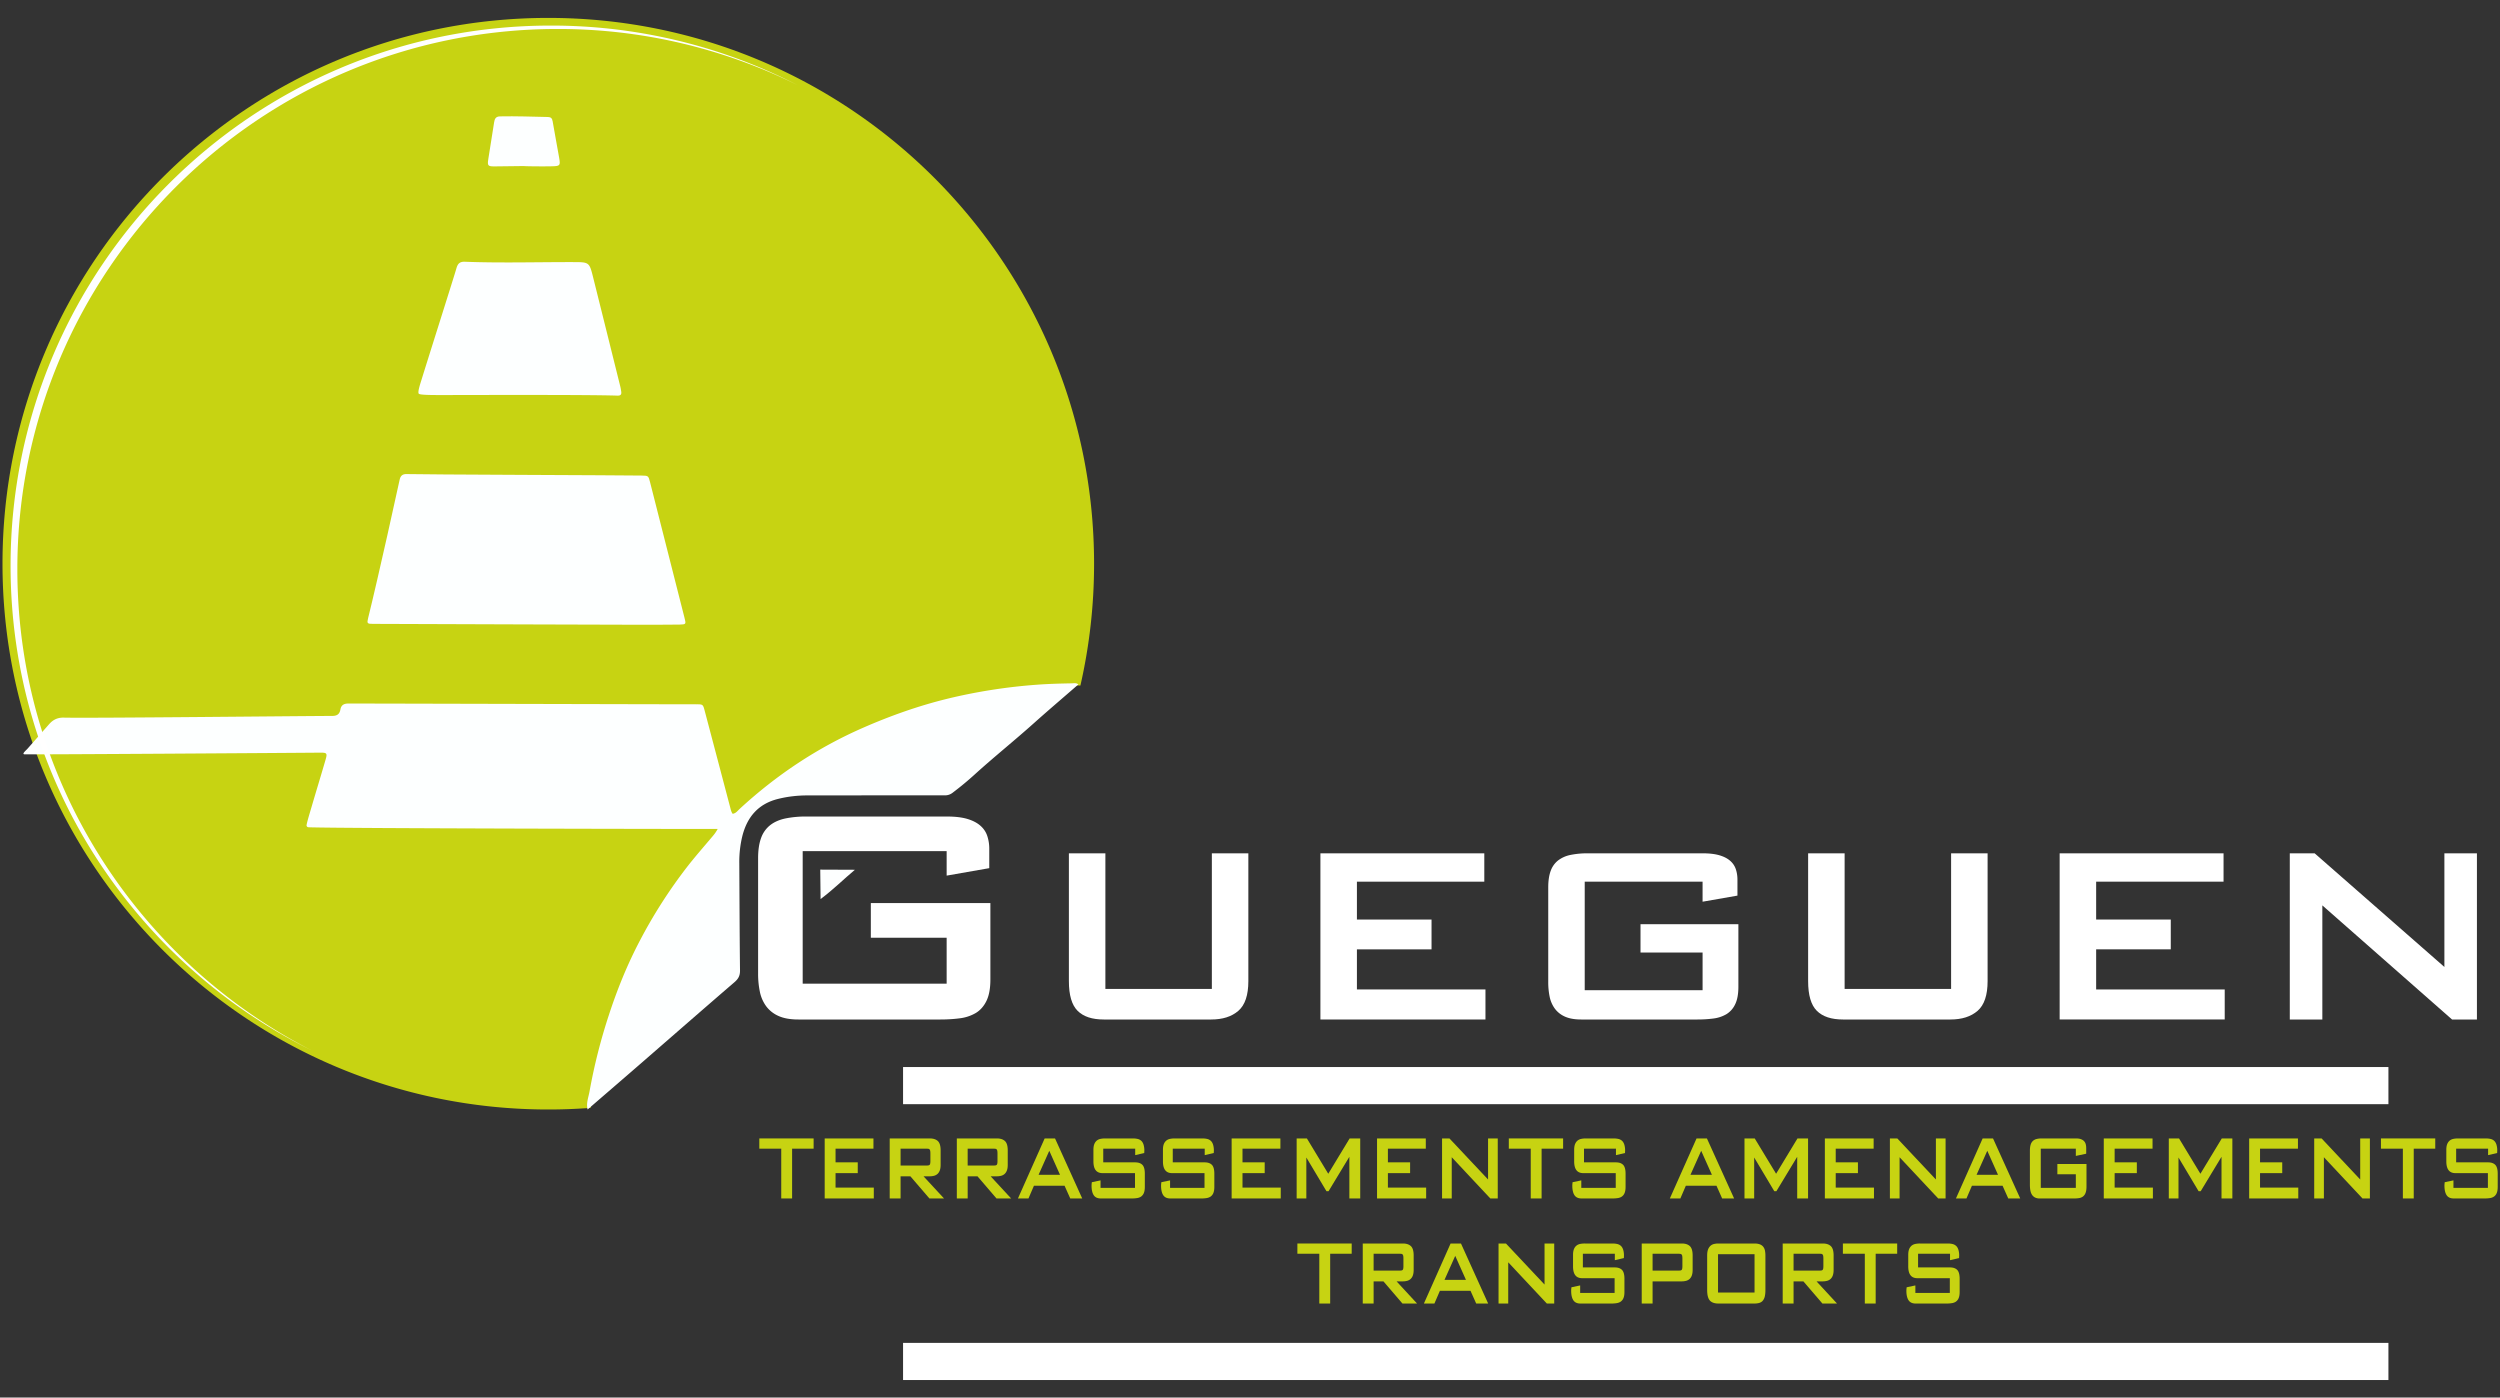 <svg xmlns="http://www.w3.org/2000/svg" width="2000" xml:space="preserve" id="Calque_1" x="0" y="0" style="enable-background:new 0 0 2000 1118" version="1.1" viewBox="0 0 2000 1118"><rect x="0" y="0" width="2000" height="1118" fill="#333333" stroke="none"/><style>.st0{fill:#fff}.st1{fill:#c7d312}.st2{fill:#fdffff}</style><path d="M789.13 800.8c-2.12 4.3-5 7.52-8.63 9.67a33.23 33.23 0 0 1-12.73 4.18c-4.84.63-10 .95-15.44.95h-113.6c-6.5 0-11.84-.95-16-2.86a24.53 24.53 0 0 1-9.89-7.88 29.82 29.82 0 0 1-5-11.7 70.47 70.47 0 0 1-1.36-14.1v-92.41c0-6.53.8-11.94 2.39-16.24a22.68 22.68 0 0 1 7.26-10.27c3.26-2.54 7.31-4.34 12.16-5.37a81.18 81.18 0 0 1 16.8-1.55h112.46c6.51 0 11.93.63 16.24 1.9 4.32 1.28 7.8 3.07 10.45 5.38 2.65 2.3 4.51 5.06 5.57 8.24a32.3 32.3 0 0 1 1.6 10.27v15.52l-34.09 5.97v-19.58H642.15v106.03h115.17v-36.78h-60.65v-27.7h95.64v61.13c0 7.17-1.06 12.9-3.18 17.2" class="st0"/><path d="M884.3 791.16h85.18v-108.5h29.2v102.25c0 11.2-2.66 19.12-8 23.75-5.33 4.63-12.58 6.94-21.75 6.94H883c-9.3 0-16.27-2.31-20.92-6.94-4.65-4.63-6.97-12.54-6.97-23.75V682.67h29.2v108.5z" class="st0"/><path d="M1187.44 682.67v22.67h-101.91v30.3h59.7v23.85h-59.7v32.07h102.84v24.04h-132.04V682.67z" class="st0"/><path d="M1388.1 803.48a18.3 18.3 0 0 1-7.06 7.92 27.22 27.22 0 0 1-10.41 3.42c-3.97.52-8.19.78-12.65.78h-92.99c-5.33 0-9.7-.78-13.11-2.34a20.07 20.07 0 0 1-8.09-6.46 24.39 24.39 0 0 1-4.1-9.58 57.64 57.64 0 0 1-1.1-11.53v-75.66c0-5.34.64-9.77 1.95-13.29a18.56 18.56 0 0 1 5.95-8.4 24.04 24.04 0 0 1 9.95-4.4 66.42 66.42 0 0 1 13.76-1.28h92.06c5.33 0 9.76.53 13.3 1.57 3.53 1.04 6.38 2.5 8.55 4.4a15.2 15.2 0 0 1 4.55 6.74c.87 2.6 1.3 5.41 1.3 8.4v12.72l-27.9 4.88v-16.03h-94.28v86.8h94.29v-30.1h-49.66v-22.68h78.3v50.05c0 5.86-.87 10.55-2.6 14.07" class="st0"/><path d="M1475.7 791.16h85.18v-108.5h29.2v102.25c0 11.2-2.67 19.12-8 23.75-5.33 4.63-12.59 6.94-21.76 6.94h-85.92c-9.3 0-16.28-2.31-20.93-6.94-4.65-4.63-6.97-12.54-6.97-23.75V682.67h29.2v108.5z" class="st0"/><path d="M1778.84 682.67v22.67h-101.92v30.3h59.7v23.85h-59.7v32.07h102.85v24.04h-132.05V682.67z" class="st0"/><path d="m1851.73 682.67 103.78 90.9v-90.9h26.03V815.6h-19.9l-103.77-91.29v91.29h-26.04V682.67z" class="st0"/><path d="M625 958.77v-39.83h-17.55v-8.19h43.44v8.19h-17.21v39.83z" class="st1"/><path d="M698.76 910.75v8.19h-30.32v10.95h17.76v8.61h-17.76v11.59h30.6v8.68h-39.29v-48.02z" class="st1"/><path d="M755.2 958.77h-11.67l-15.22-17.72h-7.85v17.72h-8.7v-48.02h32.05c2.8 0 4.95.7 6.45 2.08 1.49 1.39 2.24 3.9 2.24 7.52v11.51c0 1.84-.23 3.36-.7 4.56s-1.1 2.14-1.9 2.82a6.8 6.8 0 0 1-2.8 1.42c-1.05.26-2.15.39-3.3.39h-4.97l16.38 17.72zm-12.72-26.41c.44-.05.8-.18 1.08-.39.28-.21.47-.57.58-1.06.11-.5.17-1.16.17-2.01v-6.15c0-.9-.06-1.6-.17-2.12a2.3 2.3 0 0 0-.55-1.16c-.26-.26-.61-.41-1.05-.46-.45-.05-1-.07-1.66-.07h-20.42v13.49h20.42c.62 0 1.16-.02 1.6-.07" class="st1"/><path d="M808.89 958.77H797.2L782 941.05h-7.86v17.72h-8.68v-48.02h32.04c2.8 0 4.95.7 6.44 2.08 1.5 1.39 2.25 3.9 2.25 7.52v11.51c0 1.84-.23 3.36-.7 4.56s-1.1 2.14-1.9 2.82a6.8 6.8 0 0 1-2.8 1.42c-1.05.26-2.15.39-3.3.39h-4.97l16.38 17.72zm-12.73-26.41c.44-.05.8-.18 1.08-.39.28-.21.47-.57.58-1.06.11-.5.17-1.16.17-2.01v-6.15c0-.9-.06-1.6-.17-2.12a2.3 2.3 0 0 0-.55-1.16c-.26-.26-.61-.41-1.06-.46-.44-.05-1-.07-1.66-.07h-20.42v13.49h20.42c.63 0 1.17-.02 1.6-.07" class="st1"/><path d="m814.36 958.77 21.37-48.02h8.3l21.75 48.02h-9.58l-4.54-10.17h-24.51l-4.37 10.17h-8.42zm33.65-18.92-8.58-19.22-8.57 19.22H848z" class="st1"/><path d="M874.74 929.11v-9.25c0-1.89.24-3.42.72-4.6a6.88 6.88 0 0 1 1.96-2.78 6.72 6.72 0 0 1 3-1.38 18.8 18.8 0 0 1 3.73-.35h22.08c1.4 0 2.67.13 3.82.39a6.4 6.4 0 0 1 2.9 1.44c.8.7 1.41 1.7 1.85 3a15.92 15.92 0 0 1 .64 5.76l-.03.57v.49l-7.25 1.7v-5.16H882.6v10.95h25.5c2.55 0 4.48.66 5.8 1.98 1.3 1.31 1.96 3.7 1.96 7.13v10.45c0 2.03-.25 3.65-.75 4.87a6.34 6.34 0 0 1-2.1 2.83c-.9.66-2 1.1-3.27 1.3a25.8 25.8 0 0 1-4.23.32h-24.9c-2.59 0-4.46-.87-5.62-2.6-1.16-1.75-1.74-4.3-1.74-7.64a15.04 15.04 0 0 1 .1-1.76l.12-1 6.97-1.47v6H908v-11.8h-26.01c-4.83 0-7.25-3.13-7.25-9.39" class="st1"/><path d="M930.36 929.11v-9.25c0-1.89.24-3.42.71-4.6a6.88 6.88 0 0 1 1.97-2.78 6.72 6.72 0 0 1 2.99-1.38 18.8 18.8 0 0 1 3.73-.35h22.08c1.4 0 2.68.13 3.82.39a6.4 6.4 0 0 1 2.9 1.44c.8.7 1.42 1.7 1.86 3a15.94 15.94 0 0 1 .64 5.76l-.03.57v.49l-7.25 1.7v-5.16h-25.57v10.95h25.51c2.55 0 4.48.66 5.79 1.98 1.3 1.31 1.96 3.7 1.96 7.13v10.45c0 2.03-.25 3.65-.75 4.87a6.34 6.34 0 0 1-2.1 2.83c-.9.66-2 1.1-3.26 1.3a25.8 25.8 0 0 1-4.24.32h-24.9c-2.58 0-4.45-.87-5.62-2.6-1.16-1.75-1.74-4.3-1.74-7.64a15.04 15.04 0 0 1 .11-1.76l.11-1 6.98-1.47v6h27.55v-11.8h-26c-4.84 0-7.25-3.13-7.25-9.39" class="st1"/><path d="M1024.32 910.75v8.19H994v10.95h17.76v8.61H994v11.59h30.6v8.68h-39.29v-48.02z" class="st1"/><path d="m1045.52 910.75 17.09 28.25 17.1-28.25h8.47v48.02h-8.69v-33.33l-16.65 27.54h-1.66L1045.07 926v32.77h-7.75v-48.02z" class="st1"/><path d="M1140.64 910.75v8.19h-30.32v10.95h17.76v8.61h-17.76v11.59h30.6v8.68h-39.29v-48.02z" class="st1"/><path d="m1159.57 910.75 30.88 32.84v-32.84h7.75v48.02h-5.93l-30.88-32.98v32.98h-7.74v-48.02z" class="st1"/><path d="M1224.59 958.77v-39.83h-17.54v-8.19h43.44v8.19h-17.21v39.83z" class="st1"/><path d="M1259.34 929.11v-9.25c0-1.89.24-3.42.72-4.6a6.88 6.88 0 0 1 1.97-2.78 6.72 6.72 0 0 1 2.99-1.38c1.16-.24 2.4-.35 3.73-.35h22.08c1.4 0 2.68.13 3.82.39a6.4 6.4 0 0 1 2.9 1.44c.8.7 1.42 1.7 1.86 3a15.91 15.91 0 0 1 .64 5.76l-.03.57v.49l-7.25 1.7v-5.16h-25.57v10.95h25.51c2.55 0 4.48.66 5.79 1.98 1.3 1.31 1.96 3.7 1.96 7.13v10.45c0 2.03-.25 3.65-.75 4.87a6.34 6.34 0 0 1-2.1 2.83c-.9.66-2 1.1-3.26 1.3a25.8 25.8 0 0 1-4.24.32h-24.9c-2.58 0-4.45-.87-5.62-2.6-1.16-1.75-1.74-4.3-1.74-7.64a14.7 14.7 0 0 1 .11-1.76l.11-1 6.97-1.47v6h27.56v-11.8h-26c-4.84 0-7.26-3.13-7.26-9.39" class="st1"/><path d="m1335.88 958.77 21.36-48.02h8.3l21.75 48.02h-9.57l-4.54-10.17h-24.52l-4.37 10.17h-8.41zm33.65-18.92-8.58-19.22-8.58 19.22h17.16z" class="st1"/><path d="m1403.78 910.75 17.1 28.25 17.1-28.25h8.47v48.02h-8.69v-33.33l-16.66 27.54h-1.66l-16.1-26.98v32.77h-7.75v-48.02z" class="st1"/><path d="M1498.91 910.75v8.19h-30.33v10.95h17.77v8.61h-17.77v11.59h30.6v8.68h-39.29v-48.02z" class="st1"/><path d="m1517.83 910.75 30.88 32.84v-32.84h7.75v48.02h-5.92l-30.88-32.98v32.98h-7.75v-48.02z" class="st1"/><path d="m1564.76 958.77 21.36-48.02h8.3l21.75 48.02h-9.57l-4.54-10.17h-24.52l-4.37 10.17h-8.41zm33.65-18.92-8.58-19.22-8.58 19.22h17.16z" class="st1"/><path d="M1668.41 954.4a6.34 6.34 0 0 1-2.1 2.86 7.17 7.17 0 0 1-3.1 1.23c-1.18.19-2.44.28-3.76.28h-27.67a7.96 7.96 0 0 1-3.9-.84 6.36 6.36 0 0 1-2.41-2.33c-.6-1-1-2.15-1.22-3.47-.22-1.31-.33-2.7-.33-4.16v-27.34c0-1.93.2-3.53.58-4.8a6.82 6.82 0 0 1 1.77-3.04 6.64 6.64 0 0 1 2.96-1.58c1.18-.31 2.55-.46 4.1-.46h27.39c1.58 0 2.9.18 3.95.56 1.06.38 1.9.9 2.55 1.59.65.68 1.1 1.5 1.36 2.44.25.94.38 1.95.38 3.04v4.59l-8.3 1.76v-5.8h-28.05v31.37h28.05v-10.88h-14.77v-8.2h23.3v18.09c0 2.12-.26 3.81-.78 5.08" class="st1"/><path d="M1722.03 910.75v8.19h-30.32v10.95h17.76v8.61h-17.76v11.59h30.6v8.68h-39.29v-48.02z" class="st1"/><path d="m1743.23 910.75 17.1 28.25 17.1-28.25h8.46v48.02h-8.68v-33.33l-16.66 27.54h-1.66l-16.1-26.98v32.77h-7.75v-48.02z" class="st1"/><path d="M1838.36 910.75v8.19h-30.33v10.95h17.76v8.61h-17.76v11.59h30.6v8.68h-39.29v-48.02z" class="st1"/><path d="m1857.28 910.75 30.88 32.84v-32.84h7.75v48.02h-5.92l-30.88-32.98v32.98h-7.75v-48.02z" class="st1"/><path d="M1922.3 958.77v-39.83h-17.54v-8.19h43.44v8.19h-17.21v39.83z" class="st1"/><path d="M1957.06 929.11v-9.25c0-1.89.24-3.42.72-4.6a6.88 6.88 0 0 1 1.96-2.78 6.72 6.72 0 0 1 2.99-1.38 18.8 18.8 0 0 1 3.73-.35h22.09c1.4 0 2.67.13 3.81.39a6.4 6.4 0 0 1 2.9 1.44c.8.7 1.42 1.7 1.86 3a15.92 15.92 0 0 1 .64 5.76l-.03.57v.49l-7.25 1.7v-5.16h-25.56v10.95h25.5c2.55 0 4.48.66 5.79 1.98 1.3 1.31 1.96 3.7 1.96 7.13v10.45c0 2.03-.24 3.65-.74 4.87a6.34 6.34 0 0 1-2.1 2.83c-.91.66-2 1.1-3.27 1.3a25.8 25.8 0 0 1-4.23.32h-24.9c-2.59 0-4.46-.87-5.62-2.6-1.17-1.75-1.75-4.3-1.75-7.64a15.1 15.1 0 0 1 .11-1.76l.11-1 6.98-1.47v6h27.56v-11.8h-26.01c-4.84 0-7.25-3.13-7.25-9.39" class="st1"/><path d="M1055.45 1042.83v-39.84h-17.54v-8.19h43.44v8.19h-17.21v39.84z" class="st1"/><path d="M1133.65 1042.83h-11.68l-15.22-17.73h-7.86v17.73h-8.69V994.8h32.04c2.8 0 4.96.7 6.45 2.08 1.5 1.4 2.24 3.9 2.24 7.52v11.52c0 1.83-.23 3.35-.69 4.55a6.77 6.77 0 0 1-1.9 2.83 6.8 6.8 0 0 1-2.8 1.41c-1.05.26-2.15.39-3.3.39h-4.98l16.39 17.73zm-12.73-26.42c.44-.05.8-.18 1.08-.39.27-.2.47-.56.58-1.06.1-.5.16-1.16.16-2v-6.15c0-.9-.05-1.6-.16-2.12a2.3 2.3 0 0 0-.56-1.17c-.26-.26-.6-.41-1.05-.46-.44-.04-1-.07-1.66-.07h-20.42v13.5h20.42c.63 0 1.16-.03 1.6-.08" class="st1"/><path d="m1139.12 1042.83 21.36-48.03h8.3l21.75 48.03h-9.57l-4.54-10.17h-24.51l-4.38 10.17h-8.4zm33.65-18.93-8.58-19.21-8.58 19.2h17.16z" class="st1"/><path d="m1204.75 994.8 30.88 32.84V994.8h7.75v48.03h-5.92l-30.88-32.99v32.99h-7.75V994.8z" class="st1"/><path d="M1258.43 1013.16v-9.25c0-1.88.24-3.41.72-4.6a6.88 6.88 0 0 1 1.97-2.78 6.72 6.72 0 0 1 2.98-1.38 18.8 18.8 0 0 1 3.74-.35h22.08c1.4 0 2.68.13 3.82.39a6.4 6.4 0 0 1 2.9 1.45c.8.7 1.42 1.7 1.86 3a15.92 15.92 0 0 1 .63 5.75l-.02.57v.5l-7.25 1.69v-5.16h-25.57v10.95h25.51c2.55 0 4.48.66 5.78 1.98 1.31 1.32 1.97 3.7 1.97 7.13v10.45c0 2.03-.25 3.65-.75 4.88a6.34 6.34 0 0 1-2.1 2.82c-.9.66-2 1.1-3.27 1.3a25.8 25.8 0 0 1-4.23.33h-24.9c-2.58 0-4.46-.88-5.62-2.62-1.16-1.74-1.74-4.28-1.74-7.62a14.68 14.68 0 0 1 .1-1.77l.12-.99 6.97-1.48v6h27.56v-11.8h-26c-4.84 0-7.26-3.13-7.26-9.39" class="st1"/><path d="M1345.43 994.8c2.8 0 4.95.7 6.44 2.08 1.5 1.4 2.24 3.9 2.24 7.52v11.52c0 1.83-.23 3.35-.69 4.55a6.76 6.76 0 0 1-1.9 2.83 6.8 6.8 0 0 1-2.8 1.41c-1.05.26-2.15.39-3.3.39h-23.35v17.73h-8.69V994.8h32.05zm-1.28 21.61c.45-.05.8-.18 1.05-.39.26-.2.45-.56.56-1.06.1-.5.16-1.16.16-2v-6.15c0-.9-.05-1.6-.16-2.12a2.2 2.2 0 0 0-.53-1.13 1.83 1.83 0 0 0-1.02-.46c-.44-.07-1-.1-1.66-.1h-20.48v13.48h20.48c.63 0 1.16-.02 1.6-.07" class="st1"/><path d="M1367.87 1040.39c-1.42-1.62-2.13-4.41-2.13-8.37v-27.61c0-2.03.24-3.67.74-4.91a7.32 7.32 0 0 1 2-2.94 6.48 6.48 0 0 1 2.87-1.4c1.1-.24 2.22-.36 3.4-.36h28.67c1.8 0 3.28.22 4.43.67a6.37 6.37 0 0 1 2.71 1.9 7.15 7.15 0 0 1 1.38 3c.26 1.19.39 2.53.39 4.04v27.61c0 1.98-.16 3.65-.47 5.02a8.44 8.44 0 0 1-1.5 3.35c-.68.87-1.59 1.5-2.73 1.87-1.15.38-2.55.57-4.2.57h-28.67c-3.18 0-5.47-.82-6.9-2.44m35.78-37.04h-29.22V1034h29.22v-30.65z" class="st1"/><path d="M1469.6 1042.83h-11.67l-15.22-17.73h-7.86v17.73h-8.69V994.8h32.05c2.8 0 4.95.7 6.44 2.08 1.5 1.4 2.24 3.9 2.24 7.52v11.52c0 1.83-.23 3.35-.69 4.55a6.77 6.77 0 0 1-1.9 2.83 6.8 6.8 0 0 1-2.8 1.41c-1.05.26-2.15.39-3.3.39h-4.97l16.38 17.73zm-12.72-26.42c.44-.05.8-.18 1.08-.39.27-.2.47-.56.58-1.06.1-.5.16-1.16.16-2v-6.15c0-.9-.05-1.6-.16-2.12a2.3 2.3 0 0 0-.56-1.17c-.25-.26-.6-.41-1.05-.46-.44-.04-1-.07-1.66-.07h-20.42v13.5h20.42c.63 0 1.17-.03 1.6-.08" class="st1"/><path d="M1491.85 1042.83v-39.84h-17.54v-8.19h43.44v8.19h-17.21v39.84z" class="st1"/><path d="M1526.6 1013.16v-9.25c0-1.88.24-3.41.72-4.6a6.88 6.88 0 0 1 1.97-2.78 6.72 6.72 0 0 1 2.99-1.38 18.8 18.8 0 0 1 3.73-.35h22.08c1.4 0 2.68.13 3.82.39a6.4 6.4 0 0 1 2.9 1.45c.8.7 1.42 1.7 1.86 3a15.92 15.92 0 0 1 .64 5.75l-.03.57v.5l-7.25 1.69v-5.16h-25.57v10.95h25.51c2.55 0 4.48.66 5.79 1.98 1.3 1.32 1.96 3.7 1.96 7.13v10.45c0 2.03-.25 3.65-.75 4.88a6.34 6.34 0 0 1-2.1 2.82c-.9.66-2 1.1-3.26 1.3a25.8 25.8 0 0 1-4.24.33h-24.9c-2.58 0-4.45-.88-5.62-2.62-1.16-1.74-1.74-4.28-1.74-7.62a15.08 15.08 0 0 1 .11-1.77l.11-.99 6.97-1.48v6h27.56v-11.8h-26c-4.84 0-7.26-3.13-7.26-9.39" class="st1"/><path d="M722.45 853.63h1188.29v29.71H722.45z" class="st0"/><path d="M722.45 1074.31h1188.29v29.71H722.45z" class="st0"/><path d="M852.88 548.25c3.83 0 7.65.07 11.45.18a438 438 0 0 0 10.93-97.47c0-241.14-195.48-436.63-436.63-436.63C197.5 14.33 2 209.82 2 450.96 2 692.11 197.49 887.6 438.63 887.6c11.4 0 22.7-.45 33.88-1.3 22.27-190.34 184.06-338.05 380.37-338.05" class="st1"/><path d="M513.23 380.45c5.41.08 5.5.1 6.86 5.46 6.3 24.72 24.52 96.82 27.46 108.12 1.4 5.38 1.4 5.5-4.06 5.64-19.7.48-226.72-.66-244.92-.57-4.81.03-5.14-.34-4.08-4.6 8.07-32.53 24.36-106.4 25.21-110.65.67-3.3 2.35-4.74 5.82-4.59 8.64.38 171.7.92 187.71 1.19" class="st2"/><path d="M335.13 315.07c-1.3-.95.97-7.66 2.1-11.32 6.83-22.1 25.71-81.44 27.91-89.12 1.05-3.66 2.62-5.38 6.74-5.23 29.02 1.1 58.05.22 87.08.28 12.51.02 12.55.24 15.59 12.4a68817.3 68817.3 0 0 1 21.63 86.88c.37 1.46.6 2.96.82 4.46.33 2.24-.7 3.16-2.93 3.09-24.7-.85-119.54-.46-142.27-.47-5.62 0-15.37-.02-16.67-.97" class="st2"/><path d="M418.8 132.84c-7.8.1-15.6.26-23.4.28-5.04.01-5.56-.63-4.78-5.7 1.52-9.83 3.14-19.64 4.66-29.47.44-2.84 1.28-4.79 4.78-4.85 12.78-.25 25.55.22 38.32.5 2.38.06 3.33 1.05 3.73 3.43 1.64 9.8 3.57 19.56 5.25 29.36 1.04 6.08.67 6.48-5.82 6.64-7.58.2-22.74-.02-22.74-.19" class="st2"/><path d="M39.25 579.4c3.16-3.62 6.8-5.43 11.88-5.3 21.64.52 191.26-1.32 214.46-1.35 4.02 0 6.05-1.34 6.74-5.17.64-3.59 2.87-4.77 6.49-4.76 22.11 0 260.39.64 278.8.62 4.59-.01 4.84.27 6.07 4.94 6.85 25.94 13.72 51.87 20.54 77.81.45 1.69.77 3.39 1.9 4.85 2.57-.34 3.92-2.38 5.64-3.97 29.4-27.08 62.16-48.89 98.88-64.95 21.9-9.58 44.29-17.5 67.43-23.17a438.72 438.72 0 0 1 70.43-11.1c9.53-.74 19.04-1 28.56-1.17 1.9-.03 3.93-.56 5.63.86-11.91 10.36-23.94 20.59-35.7 31.1-15.58 13.95-31.9 27.01-47.39 41.07a250.83 250.83 0 0 1-17.35 14.36 9.93 9.93 0 0 1-6.46 2.22c-36.57-.06-73.14.03-109.71.04-8.05 0-15.93.87-23.76 2.83-15.75 3.95-24.6 14.45-28.45 29.65a87.07 87.07 0 0 0-2.44 21.85c.16 28.58.24 57.15.57 85.72.05 4.12-1.3 6.68-4.38 9.33-24.74 21.29-49.3 42.78-73.94 64.18-14.5 12.6-29.07 25.14-43.6 37.7-1.29-5.03.71-9.78 1.56-14.55a448.98 448.98 0 0 1 15.43-60.96c6.8-20.86 15.02-41.08 25.27-60.43a397.66 397.66 0 0 1 37.52-58.37c5.98-7.67 12.4-15 18.68-22.44 1.77-2.1 3.67-4.07 5.59-7.68-6.67.08-302.98-.4-327.34-1.34-1.02-.04-1.68-.93-1.54-1.77.54-3.14 2.62-9.81 3.8-13.87 3.75-12.86 7.7-25.67 11.43-38.55 1.47-5.07.97-5.56-4.4-5.51-14.95.15-233.82 1.62-236.59 1.33-2.27-.24 1.33-3.15 2.47-4.44l17.28-19.62" class="st2"/><path d="M13.88 455.38c0-238.7 193.5-432.2 432.21-432.2a430.38 430.38 0 0 1 191.88 44.85 430.35 430.35 0 0 0-197.3-47.57c-238.7 0-432.21 193.5-432.21 432.21 0 169.78 97.9 316.67 240.32 387.35C109.3 768.33 13.88 623 13.88 455.38" class="st0"/><path d="M683.92 695.82c-8.9 7.44-17.1 15.68-27.45 23.43l-.27-23.55 27.72.12z" class="st2"/></svg>